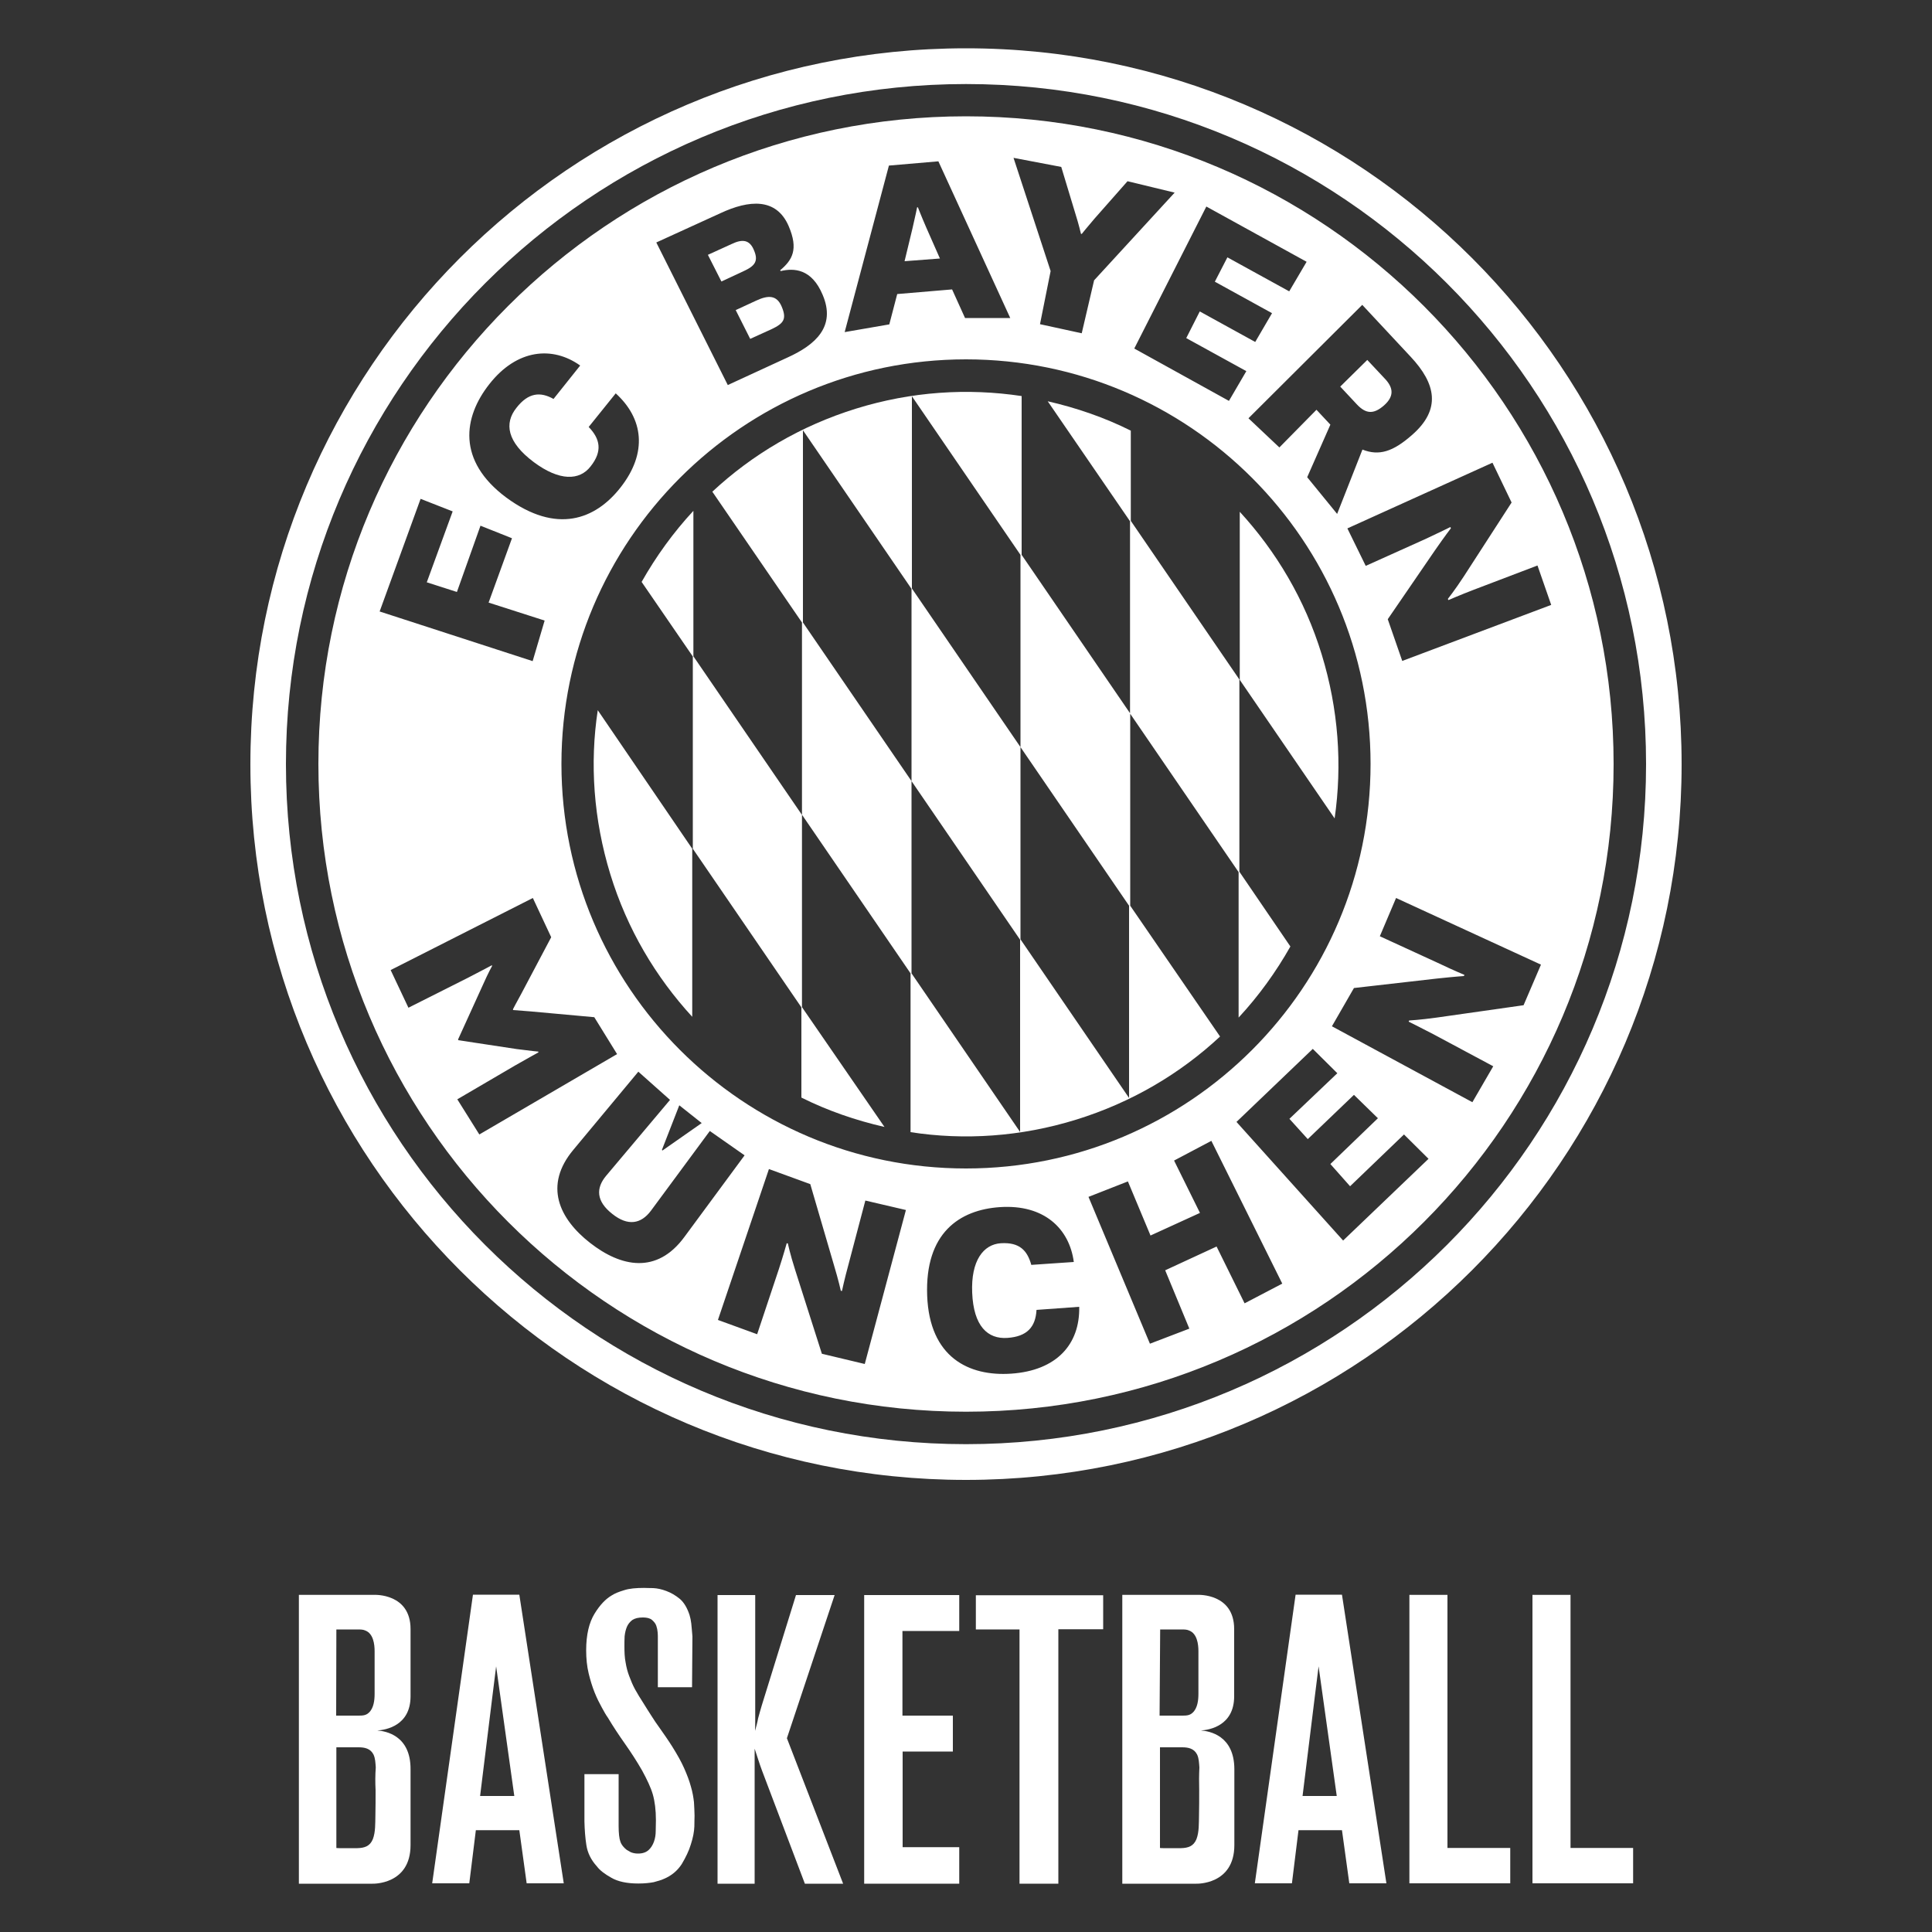 <?xml version="1.0" encoding="utf-8"?>
<!-- Generator: Adobe Illustrator 26.4.0, SVG Export Plug-In . SVG Version: 6.00 Build 0)  -->
<svg version="1.1" id="Ebene_1" xmlns="http://www.w3.org/2000/svg" xmlns:xlink="http://www.w3.org/1999/xlink" x="0px" y="0px"
	 viewBox="0 0 1000 1000" style="enable-background:new 0 0 1000 1000;" xml:space="preserve">
<rect x="0" y="0" width="1000" height="1000" fill="#333333" stroke="none"/>
<style type="text/css">
	.st0{fill:#FFFFFF;}
</style>
<g>
	<g>
		<path class="st0" d="M358.2,873.3h-17.7v-26c0-0.4,0-1.2-0.1-2.4s-0.3-2.2-0.7-3.4s-1.2-2.1-2.2-3s-2.7-1.3-4.7-1.3
			c-2.4,0-4.1,0.4-5.5,1.3c-1.2,0.9-2.2,2.1-2.8,3.5s-1,3.1-1.2,4.9c-0.1,1.8-0.1,3.5-0.1,5.2c0,3.1,0.1,5.8,0.6,8.3
			c0.4,2.5,1,4.9,1.9,7.2c0.9,2.4,1.8,4.6,3,6.8s2.7,4.6,4.3,7.1c1.3,2.2,2.8,4.4,4.1,6.5c1.3,2.1,2.8,4.3,4.4,6.5
			c2.1,3,4.3,6.1,6.5,9.6c2.5,4,4.6,7.7,6.1,11.1c1.5,3.4,2.7,6.5,3.5,9.5c0.9,3,1.3,5.6,1.6,8.1c0.1,2.5,0.3,4.7,0.3,7
			c0,0.9-0.1,2.7-0.1,5.5c-0.1,2.8-0.7,5.9-1.8,9.3c-1,3.4-2.7,6.8-4.7,10.2c-2.2,3.4-5.3,6.1-9.5,7.8c-1.2,0.6-3,1-5,1.6
			c-2.1,0.4-4.7,0.7-8,0.7c-5.9,0-10.6-1-14-3c-3.4-1.9-5.9-3.8-7.4-5.8c-3.1-3.4-4.9-7.1-5.5-11.1c-0.6-3.8-0.9-8-1-12.3v-24.4
			h17.7v26.9c0,3.5,0.3,6.4,0.9,8c0.6,1.8,1.8,3.1,3.3,4.3c0.4,0.3,1.2,0.6,2.1,1.2c1,0.4,2.2,0.7,3.7,0.7c2.4,0,4.1-0.6,5.5-1.8
			c1.3-1.2,2.2-2.7,2.8-4.4s0.9-3.5,0.9-5.6s0.1-3.8,0.1-5.5c0-5.3-0.6-9.8-1.6-13.3s-3-7.7-5.5-12.3c-2.8-4.9-5.8-9.5-8.9-13.9
			s-6.1-8.9-8.9-13.6c-0.9-1.2-1.9-3-3.1-5.2s-2.5-4.7-3.7-7.7s-2.2-6.2-3.1-9.9s-1.3-7.7-1.3-12c0-8.1,1.5-14.3,4.3-18.9
			c2.8-4.6,5.8-7.7,8.9-9.5c1.5-1,3.7-1.9,6.4-2.7c2.7-0.9,6.2-1.2,10.4-1.2c1,0,2.5,0.1,4.7,0.1c2.2,0.1,4.4,0.6,6.8,1.5
			s4.7,2.2,7,4.1c2.2,1.9,3.8,4.7,5,8.3c0.4,1.3,0.7,2.8,0.9,4.4c0.1,1.5,0.4,3.7,0.6,6.7L358.2,873.3L358.2,873.3z"/>
		<path class="st0" d="M432,825.6l-24.7,74.1l29.1,75.3h-19.8l-22.2-58.6c-0.7-1.8-1.3-3.7-1.9-5.5s-1.2-3.7-1.9-5.8V975h-19.2
			V825.6h19.5v59.2c0,1.9,0,3.8,0,5.8c0,1.6,0,3.4-0.1,5.3c0.6-2.1,1.2-4.3,1.6-6.5c0.6-2.2,1.2-4.4,1.9-6.7l17.7-57.1H432
			L432,825.6z"/>
		<path class="st0" d="M496.5,825.6v18.6h-29.4V888h26.1v18.6h-26v49.5h29.3V975h-49.2V825.6H496.5L496.5,825.6z"/>
		<path class="st0" d="M571,825.6v17.7h-23.2V975h-20.1V843.4h-22.6v-17.7H571V825.6z"/>
		<path class="st0" d="M749.2,956.5h32.5v18.3h-52.2V825.5h19.7V956.5L749.2,956.5z"/>
		<path class="st0" d="M812.8,956.5h32.5v18.3h-52.1V825.5h19.7v131H812.8z"/>
		<path class="st0" d="M195.3,895.7c4.3-0.3,17.2-2.4,17.2-17.7c0-5.2,0-9.2,0-12.3c0,0,0-1.6,0-10.2c0-3.1,0-7.1,0-12.3
			c0-18.5-18.6-17.7-18.6-17.7h-19.7h-19.5v70.4l0,0V975h19.5h18.6c0,0,19.7,0.7,19.7-20c0-5.8,0-10.4,0-13.9c0-9.6,0-11.4,0-11.4
			c0-3.5,0-8,0-13.9C212.6,898.2,199.6,896,195.3,895.7z M174.1,843.4c2.4,0,4.7,0,7.1,0c1.3,0,2.7,0,4,0s2.8,0,4,0.6
			c4,1.6,4.7,7,4.7,10.6c0,3.3,0,5.8,0,7.8c0,5.5,0,6.5,0,6.5c0,1.9,0,4.6,0,7.8s-0.4,7.4-3,9.8c-1.6,1.5-3.4,1.5-5.5,1.5
			c-1.5,0-3,0-4.6,0c-0.1,0-0.1,0-0.3,0H174 M194.4,926.6c0,4.4,0,8.9-0.1,13.3c-0.1,3.8,0.1,8.3-1.3,12c-1.5,3.7-4.3,4.6-8,4.7
			c-0.7,0-10.9,0.1-10.9-0.1c0-17.3,0-34.8,0-52.1c3.8,0,7.7,0,11.5,0c3.1,0,6.1,0.6,7.7,3.7c1,2.1,1,4.4,1.2,6.7
			C194.2,918.8,194.2,922.6,194.4,926.6z"/>
		<path class="st0" d="M621.6,895.7c4.3-0.3,17.2-2.4,17.2-17.7c0-5.2,0-9.2,0-12.3c0,0,0-1.6,0-10.2c0-3.1,0-7.1,0-12.3
			c0-18.5-18.6-17.7-18.6-17.7h-19.8h-19.5v70.4l0,0V975h19.5h18.8c0,0,19.7,0.7,19.7-20c0-5.8,0-10.4,0-13.9c0-9.6,0-11.4,0-11.4
			c0-3.5,0-8,0-13.9C638.9,898.2,625.9,896,621.6,895.7z M600.5,843.4c2.4,0,4.7,0,7.1,0c1.3,0,2.7,0,4,0s2.8,0,4,0.6
			c4,1.6,4.7,7,4.7,10.6c0,3.3,0,5.8,0,7.8c0,5.5,0,6.5,0,6.5c0,1.9,0,4.6,0,7.8s-0.4,7.4-3,9.8c-1.6,1.5-3.4,1.5-5.5,1.5
			c-1.5,0-3,0-4.6,0c-0.1,0-0.1,0-0.3,0h-6.7 M620.7,926.6c0,4.4,0,8.9-0.1,13.3c-0.1,3.8,0.1,8.3-1.3,12c-1.5,3.7-4.3,4.6-8,4.7
			c-0.7,0-10.9,0.1-10.9-0.1c0-17.3,0-34.8,0-52.1c3.8,0,7.7,0,11.5,0c3.1,0,6.1,0.6,7.7,3.7c1,2.1,1,4.4,1.2,6.7
			C620.6,918.8,620.6,922.6,620.7,926.6z"/>
		<path class="st0" d="M291.8,974.8h-19.2l-3.8-27.5h-22.5l-3.4,27.5h-19.2l21.1-149.4h24L291.8,974.8z M256.8,862.5l-1.9,15.2
			l-6.4,51.9h17.7L256.8,862.5"/>
		<path class="st0" d="M717.6,974.8h-19.2l-3.8-27.5h-22.5l-3.4,27.5h-19.2l21.1-149.4h24L717.6,974.8z M682.5,862.5l-1.9,15.2
			l-6.4,51.9h17.7L682.5,862.5"/>
	</g>
	<g>
		<path class="st0" d="M684.1,338.7c-8.7-28.4-23.5-53.2-42.4-73.8v87l49.1,71.7C694.8,395.9,692.8,367.1,684.1,338.7 M641.5,451.2
			v-99.5l-56.2-82.1v-46.7c-13.6-6.8-28.1-11.8-43-15.2l42.6,62.1v99.5l56.2,82.1v75.3c10.4-11.2,19.4-23.7,26.8-36.8L641.5,451.2
			L641.5,451.2z M443.1,211.5c-28.7,8.9-53.8,23.8-74.4,43l46.4,67.7v99.5l56.2,82.1V586c27.8,4.3,57.1,2.4,85.8-6.5
			s53.8-23.8,74.4-43L585,468.8v-99.5l-56.2-82.1V205C500.9,200.8,471.8,202.6,443.1,211.5 M528.2,386.7L472,304.6v-99.5l56.2,82.1
			V386.7l56.2,82.1v99.5l-56.2-82.1V386.7L528.2,386.7z M471.8,404.3l56.2,82.1v99.5l-56.2-82.1V404.3l-56.2-82.1v-99.5l56.2,82.1
			V404.3L471.8,404.3z M415.1,521.3v-99.5l-56.2-82.1v-75.3c-10.4,11.2-19.4,23.7-26.8,36.8l26.5,38.6v99.5l56.2,82.1v46.7
			c13.6,6.8,28.1,11.8,43,15.2L415.1,521.3L415.1,521.3z M315.9,452.5c8.7,28.4,23.5,53.2,42.4,73.8v-87l-48.9-71.7
			C305.2,395.1,307.2,424.1,315.9,452.5"/>
		<g>
			<path class="st0" d="M388.3,175.4l11-5c6.4-3,8-5.3,5.3-11.7c-2.5-5.9-6.8-6.1-13.2-3.1l-10.6,4.9L388.3,175.4z"/>
			<path class="st0" d="M390.2,129.4c-2.2-5.3-5.9-5.8-11.5-3.1l-12.3,5.6l7,13.8l11.8-5.5C391,137.5,392.6,134.9,390.2,129.4z"/>
			<path class="st0" d="M716.3,209.9c5.2-4.6,5.2-9,0.4-14l-9-9.6l-14,13.8l8.6,9.2C707,214.3,711,214.5,716.3,209.9z"/>
			<path class="st0" d="M479.4,117.7c-2.4-5.5-4.3-10.4-4.3-10.4h-0.4c0,0-1,5-2.4,10.9l-4.1,17l18.3-1.4L479.4,117.7z"/>
			<path class="st0" d="M500,60.2c-185.1,0-335.2,150.1-335.2,335.2S314.9,730.7,500,730.7s335.2-150.1,335.2-335.2
				S685.1,60.2,500,60.2z M782.4,260.1l-24.7,38.2c-4.7,7.2-8.3,11.7-8.3,11.7l0.3,0.6c0,0,6.2-2.7,13-5.3l33.1-12.6l7.1,20.4
				l-77.1,29l-7.5-21.6l24.4-35.6c5.2-7.5,8.3-11.5,8.3-11.5l-0.3-0.6c0,0-5.6,2.8-12.7,6.1l-31.1,14l-9.5-19.4l75.1-34L782.4,260.1
				z M290.6,395.4C290.6,279.8,384.4,186,500,186s209.4,93.8,209.4,209.4S615.6,604.8,500,604.8S290.6,511,290.6,395.4z
				 M363.2,581.3l-20.3,14.2l-0.3-0.3l9-23.1L363.2,581.3z M730.2,184.7c12.9,13.8,16,27.1,0.6,40.5c-9.8,8.6-17,10.9-25.6,7.5
				L692.1,266l-15.5-19l12-27.2l-7.2-7.7l-19.2,19.5l-16-15.1l58.9-58.7L730.2,184.7z M676.3,135.5l-9,15.3l-32-17.6l-6.5,12.6
				l29.6,16.3l-8.7,14.9L621,161.2l-7,13.8l31.1,17.1l-9,15.4l-49-27.1l37.3-73.5L676.3,135.5z M549.3,86.4l7.5,24.8
				c1.5,4.7,2.7,9.8,2.7,9.8l0.4,0.1c0,0,3.3-4.1,6.5-7.8l17.2-19.5l24.4,5.9l-41.7,45.4l-6.4,27.4l-21.6-4.7l5.5-27.5l-19.2-58.6
				L549.3,86.4z M460.1,85.7l25.6-2.2l37.2,81.1h-23.4l-6.7-14.8l-28.4,2.4l-4.1,15.7l-23.1,4L460.1,85.7z M373,110.3
				c14.6-6.8,28.8-8.1,35.2,6.7c5.2,12.1,1.9,17.6-4.4,22.9l0.3,0.4c6.8-1.6,16-1.3,21.7,12.3c7,16.4-3.7,25.9-18.3,32.5l-30.8,14.2
				l-37-73.8L373,110.3z M253.3,198.8c14.3-18.2,32.7-19.8,47-9.6l-13.8,17.3c-6.7-3.8-13-3.4-19.2,4.6c-6.4,8-4.9,17.7,9,28.1
				c13.3,9.9,23.7,9.6,29.4,2.2c6.2-7.8,5-14.2-1-20.4l14-17.4c14.2,12.9,16.7,30.6,2.5,48.7c-13,16.6-33.1,24.4-59.2,5.2
				C236.4,238.4,239.8,215.9,253.3,198.8z M217.7,258.2l16.6,6.5l-13.4,36.7l15.6,5l12.2-34.3l16.3,6.5l-12.1,33.3l29,9.3l-6.2,21
				l-79.2-25.7L217.7,258.2z M248.1,587.2L236.7,569l29.9-17.5c7-4,12.1-6.8,12.1-6.8l-0.1-0.4c0,0-3.5-0.3-11.1-1.3l-30.3-4.6
				l-0.1-0.4l12.7-27.9c3.1-7,4.9-10.1,4.9-10.1l-0.1-0.4c0,0-5.2,2.8-12.4,6.5l-30.8,15.5l-9.2-19.5l73.6-37.3l9.5,20.3l-15.5,29.3
				c-2.4,4.3-4.3,8-4.3,8l0.1,0.4c0,0,4.1,0.3,9,0.7l33,3l11.8,19.1L248.1,587.2z M305.4,643.3c-16-12.5-24.1-29.7-8.6-48.2
				l33.6-40.4l16.4,14.6l-33,39.2c-5.5,6.5-5.2,13.3,3.1,19.8c8.1,6.5,14.9,5.2,20-1.6l30.5-41.3l18,12.6l-31.2,42.3
				C339.9,659.7,321.4,655.8,305.4,643.3z M447.6,706l-22.2-5.3l-13.8-43.3c-2.7-8.4-3.8-13.8-3.8-13.8l-0.6-0.1
				c0,0-1.8,6.5-4.1,13.5l-11.2,33.6l-20.3-7.4l26.4-78.1l21.4,7.8l12.1,41.4c2.7,9,3.7,13.8,3.7,13.8l0.6,0.1c0,0,1.3-6.2,3.4-13.8
				l8.7-33l21,4.9L447.6,706z M523.4,711c-21.9,1.5-42.3-8.4-43.5-40.4c-1.2-32.4,16.7-44.4,37.7-45.8c22.8-1.5,35.9,11.1,38.2,28.4
				l-22,1.5c-2.1-7.5-6.1-11.8-15.8-11.2c-9,0.6-15.5,9-14.8,25.6c0.7,17.3,8,24.1,18.2,23.4c10.2-0.7,14.6-5.6,15.1-14.5l22.1-1.6
				C559,695.9,546.8,709.4,523.4,711z M644.2,674.6l-14.5-29.4l-26.6,12.3l12.5,30.2l-20.4,7.8l-31.8-76l20.4-8l11.7,28l25.6-11.7
				l-13.4-27.1l19.3-10.2l36.7,73.9L644.2,674.6z M695.2,642.1L640,580.7l39.5-37.8l12.7,12.6l-24.8,23.6l9.5,10.5l23.9-22.9
				l12.4,12.1l-24.6,23.7l10.2,11.5l27.9-26.8l12.7,12.6L695.2,642.1z M788.6,520.3l-45,6.4c-8.7,1.2-14.2,1.5-14.2,1.5l-0.3,0.6
				c0,0,6.1,3,12.6,6.4l31.2,16.7l-10.8,18.6l-72.7-39.3l11.4-19.8l42.9-4.9c9.3-1,14-1.3,14-1.3l0.3-0.6c0,0-5.8-2.4-12.9-5.8
				l-30.9-14.2l8.4-19.8l75,34.5L788.6,520.3z"/>
		</g>
		<path class="st0" d="M500,25c-204.7,0-370.4,165.9-370.4,370.6S295.5,766,500,766s370.4-165.9,370.4-370.4S704.7,25,500,25z
			 M500,747.5c-194.4,0-352-157.6-352-352c0-194.4,157.7-352,352-352s352,157.5,352,352C852,589.9,694.4,747.5,500,747.5z"/>
	</g>
</g>
</svg>
